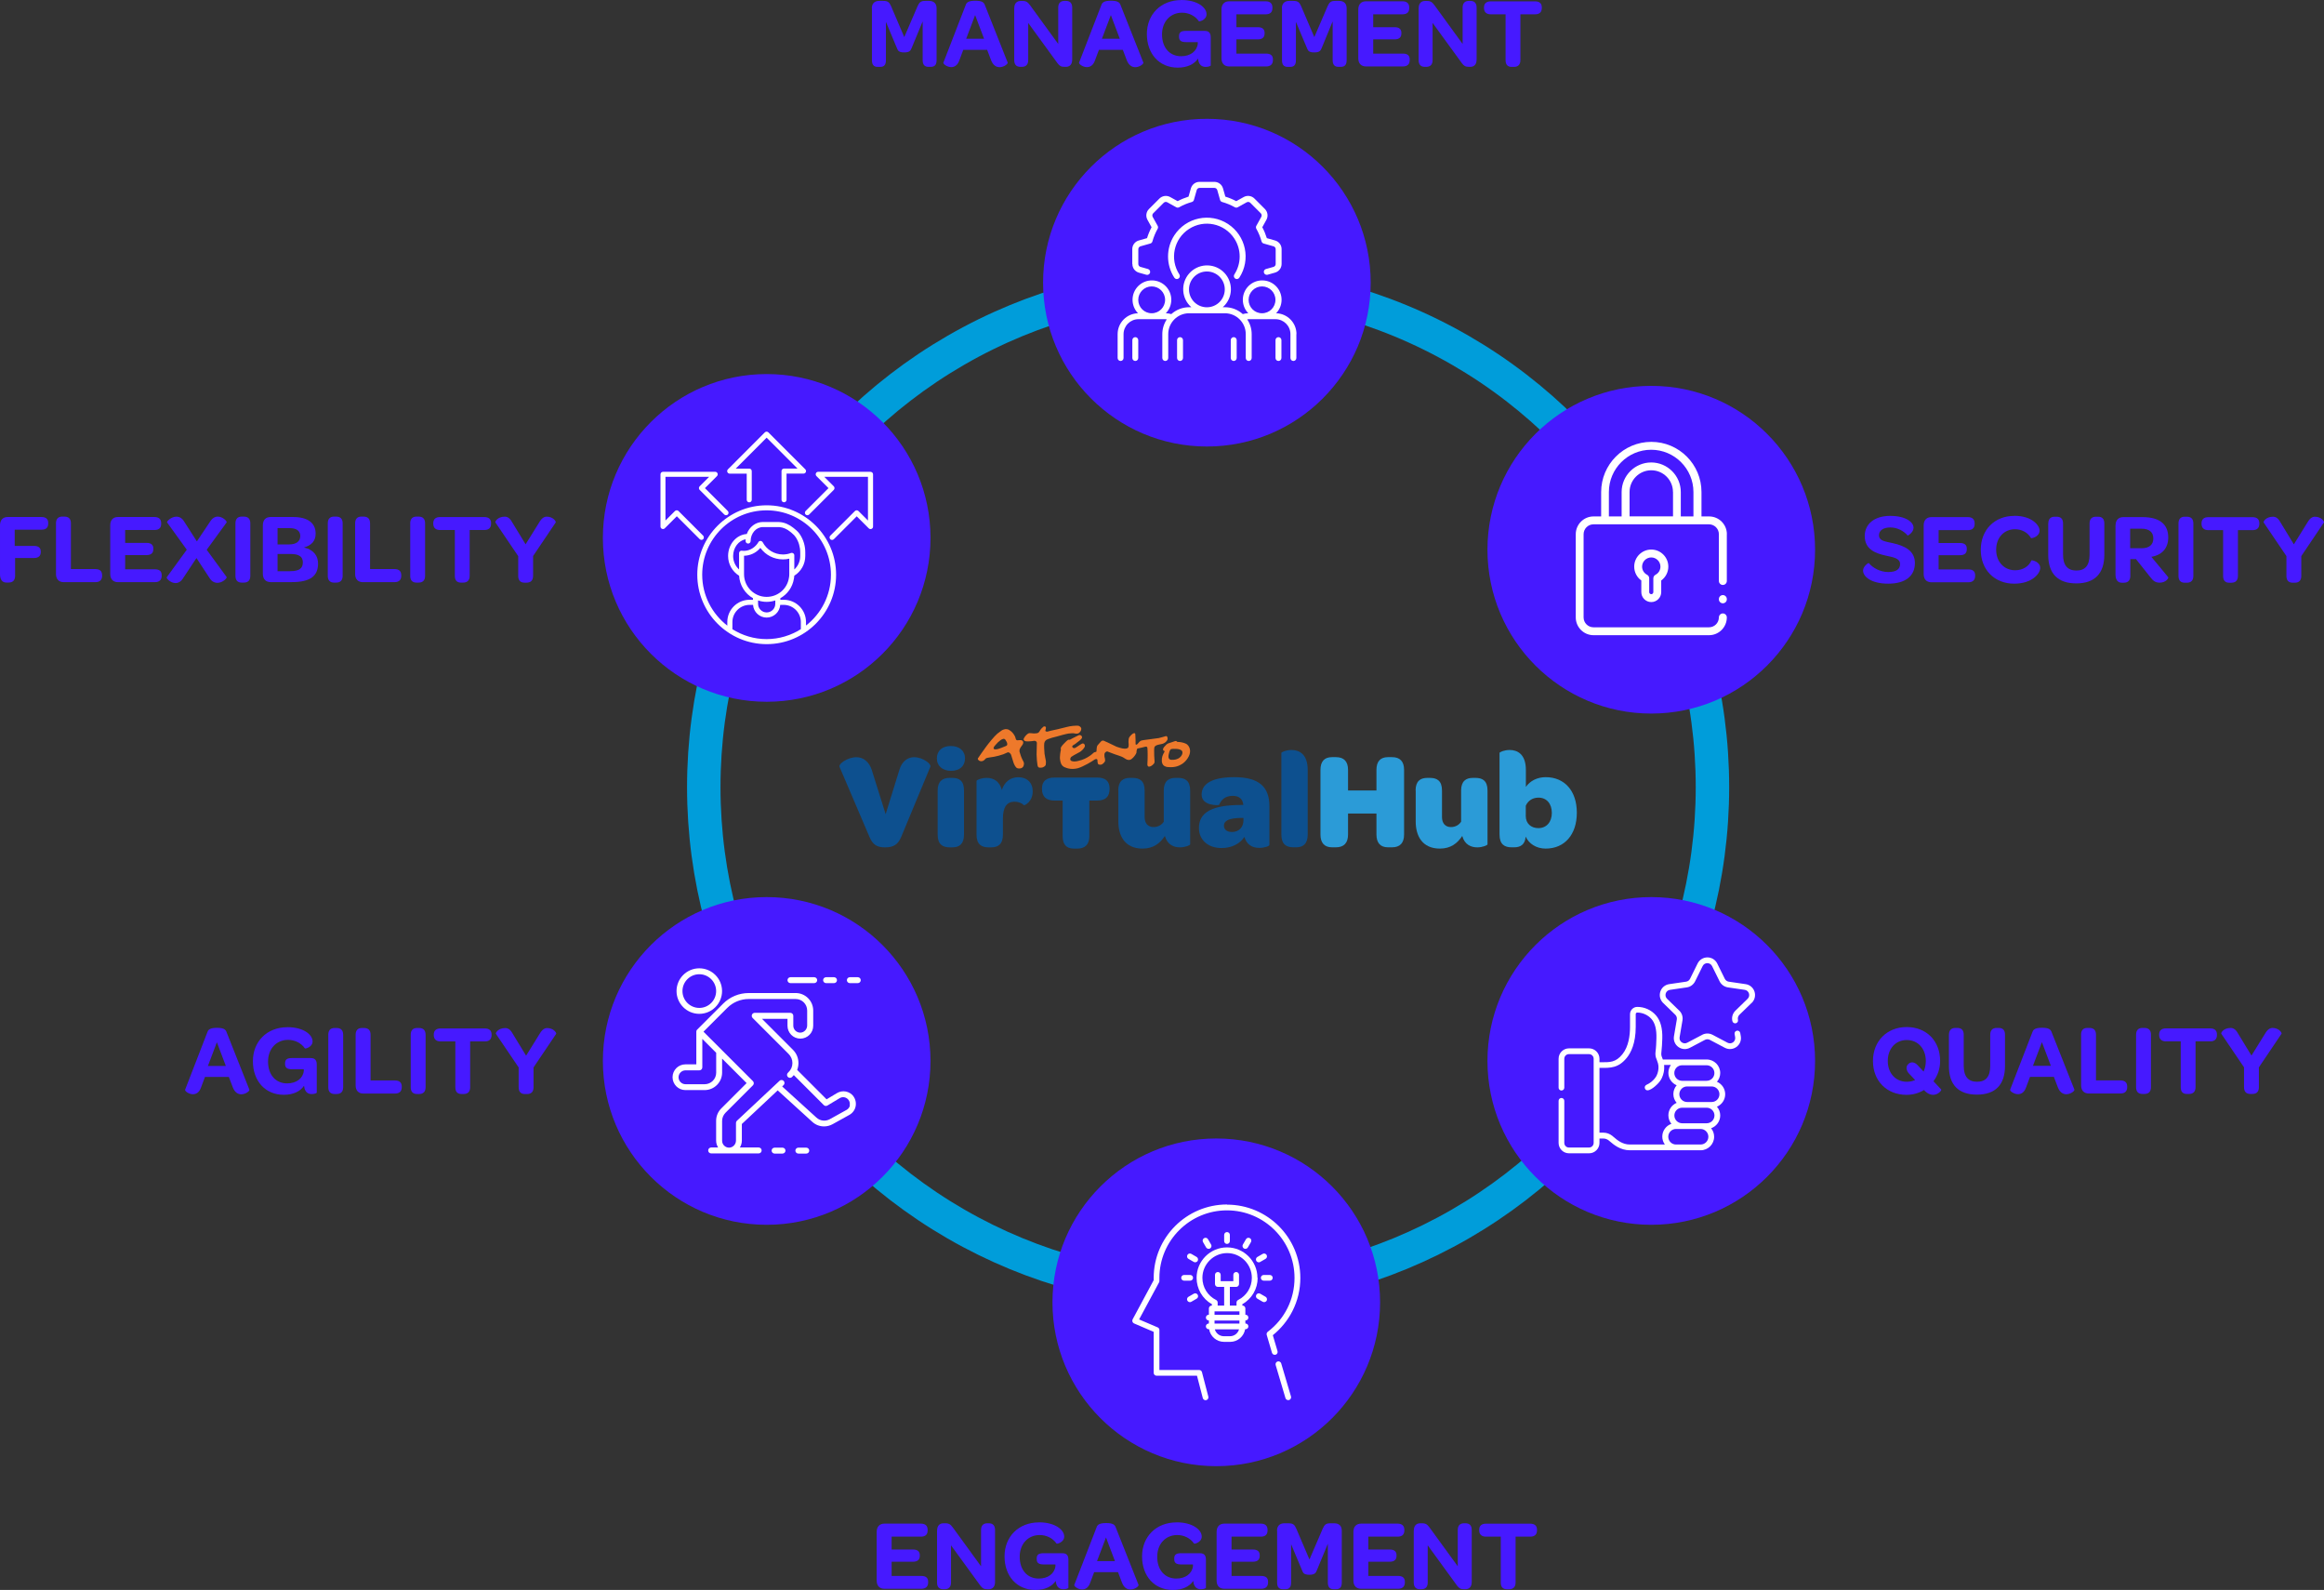 <svg xmlns="http://www.w3.org/2000/svg" id="Capa_2" viewBox="0 0 415.55 284.22"><rect x="0" y="0" width="415.55" height="284.22" fill="#333333" stroke="none"/><defs><style>      .cls-1 {        fill: #0d508f;      }      .cls-2 {        fill: #fff;      }      .cls-3 {        fill: none;        stroke: #009dda;        stroke-miterlimit: 10;        stroke-width: 5.98px;      }      .cls-4 {        fill: #2b9bd7;      }      .cls-5 {        fill: #4619ff;      }      .cls-6 {        fill: #ee792b;      }    </style></defs><g id="DESKTOP"><g><g><path class="cls-1" d="M150.11,137.05c-.2-.47,1.42-1.69,3.04-1.69,1.25,0,2.28.88,2.73,2.28l2.48,7.91,2.45-7.91c.47-1.6,1.55-2.28,2.63-2.28,1.6,0,3.12,1.23,2.92,1.69l-5.23,12.59c-.56,1.33-1.37,1.84-2.85,1.84s-2.21-.47-2.8-1.84l-5.38-12.59Z"></path><path class="cls-1" d="M167.52,135.57c0-1.35.96-2.21,2.48-2.21s2.55.83,2.55,2.21-.96,2.23-2.48,2.23-2.55-.86-2.55-2.23ZM167.66,141.32c0-1.69.91-2.26,2.11-2.26h.49c1.28,0,2.11.52,2.11,2.26v7.88c0,1.69-.86,2.28-2.06,2.28h-.49c-1.28,0-2.16-.54-2.16-2.28v-7.88Z"></path><path class="cls-1" d="M174.61,139.6c0-.17.86-.54,1.82-.54,1.08,0,2.28.47,2.7,2.16.47-1.38,1.47-2.28,2.95-2.28,1.57,0,2.58.98,2.58,2.53,0,1.89-1.5,2.53-1.55,2.48-.39-.37-1.01-.64-1.69-.64-1.4,0-2.09,1.01-2.09,2.99v2.9c0,1.72-.88,2.28-2.09,2.28h-.49c-1.25,0-2.14-.54-2.14-2.28v-9.6Z"></path><path class="cls-1" d="M199.95,141.32c0-1.69.86-2.26,2.09-2.26h.47c1.28,0,2.16.52,2.16,2.26v4.74c0,1.11.59,1.79,1.6,1.79.81,0,1.45-.39,1.82-.96v-5.57c0-1.69.88-2.26,2.09-2.26h.49c1.25,0,2.14.52,2.14,2.26v9.62c0,.15-.86.54-1.82.54-1.08,0-2.26-.44-2.7-2.04-.86,1.3-2.04,2.26-4,2.26-3.17,0-4.32-2.31-4.32-4.81v-5.57Z"></path><path class="cls-1" d="M221.85,143.89h.47c-.1-1.06-.76-1.62-1.89-1.62-1.52,0-2.14.88-2.45,1.62-.02.07-3.12.25-3.12-1.84,0-1.91,1.82-3.12,5.84-3.12,4.37,0,6.28,1.69,6.28,5.18v6.92c0,.25-.91.54-1.82.54-1.35,0-2.28-.66-2.65-1.96-.81,1.25-2.31,1.99-4.08,1.99-2.45,0-4.05-1.47-4.05-3.58,0-2.77,2.28-4.1,7.46-4.12ZM220.28,148.73c1.25,0,2.06-.86,2.06-2.09v-.42h-.59c-1.89.05-2.9.44-2.9,1.38,0,.71.56,1.13,1.42,1.13Z"></path><path class="cls-1" d="M229.11,134.61c0-.17.86-.54,1.82-.54,1.35,0,2.9.71,2.9,3.58v11.54c0,1.69-.86,2.28-2.06,2.28h-.49c-1.28,0-2.16-.54-2.16-2.28v-14.58Z"></path><path class="cls-4" d="M236.11,137.63c0-1.52.71-2.28,2.06-2.28h.71c1.42,0,2.16.76,2.16,2.28v3.68h5.08v-3.68c0-1.52.71-2.28,2.06-2.28h.74c1.4,0,2.14.76,2.14,2.28v11.56c0,1.5-.74,2.28-2.14,2.28h-.74c-1.35,0-2.06-.79-2.06-2.28v-3.76h-5.08v3.76c0,1.5-.74,2.28-2.16,2.28h-.71c-1.35,0-2.06-.79-2.06-2.28v-11.56Z"></path><path class="cls-4" d="M253.12,141.32c0-1.69.86-2.26,2.09-2.26h.47c1.28,0,2.16.52,2.16,2.26v4.74c0,1.11.59,1.79,1.6,1.79.81,0,1.45-.39,1.82-.96v-5.57c0-1.69.88-2.26,2.09-2.26h.49c1.25,0,2.14.52,2.14,2.26v9.62c0,.15-.86.54-1.82.54-1.08,0-2.26-.44-2.7-2.04-.86,1.3-2.04,2.26-4,2.26-3.17,0-4.32-2.31-4.32-4.81v-5.57Z"></path><path class="cls-4" d="M268.12,134.61c0-.17.86-.54,1.82-.54,1.35,0,2.9.71,2.9,3.58v3.02c.74-1.08,2.04-1.74,3.54-1.74,3.36,0,5.57,2.43,5.57,6.36s-2.21,6.41-5.57,6.41c-1.69,0-3-.88-3.58-2.14-.1,1.42-.93,1.91-2.04,1.91h-.49c-1.25,0-2.14-.54-2.14-2.28v-14.58ZM275.07,148.04c1.45,0,2.41-1.08,2.41-2.72s-.93-2.73-2.38-2.73c-1.08,0-1.89.56-2.28,1.45v1.84c0,1.35.96,2.16,2.26,2.16Z"></path><g><path class="cls-6" d="M175.43,136.08c-.35,0-.51-.25-.56-.3-.05-.1-.05-.2.05-.3.05-.1.96-1.4,1.37-1.95.4-.55,1.47-1.9,2.07-2.4.66-.5.86-.65,1.06-.7.2-.05.51-.2,1.01.05.5.3.71.6.91.9.2.3.25.6.3.75.05.15.2.25.4.2.25,0,.41-.05.61,0,.15.05.36.15.31.5-.05.3-.41.65-.51.85-.1.2-.2.35-.15.7.1.35.3,1,.51,1.4.2.4.4.6.2,1.15-.2.55-.96.5-1.21.35-.2-.15-.46-.55-.61-1.05-.15-.5-.35-1.1-.4-1.3-.1-.25-.35-.45-.56-.45-.2.05-.4.2-.81.35-.61.2-1.11.35-1.67.45-.56.1-1.11.15-1.21.2-.15.05-.25.05-.3.15-.15.1-.3.45-.81.45M178.46,132.68c-.25.25-.71.75-.76.9-.1.2,0,.35.1.35.1.05.2.05.51,0,.3-.05,1.42-.5,1.62-.6.2-.1.2-.3.15-.5,0-.1-.1-.25-.2-.4-.05-.15-.25-.4-.46-.35-.35.05-.66.35-.96.6"></path><path class="cls-6" d="M183.07,132.28c.15.3.56.25.86.25.25,0,.81-.05,1.01-.1.2,0,.46.1.46.4,0,.35-.05,1.45-.05,2.05s.1,1.5.15,1.8c.05.35.1.6.61.55.51,0,.76-.3.86-.45.05-.15.05-.45.05-.7-.05-.3-.2-.95-.25-1.35-.05-.4-.1-1.55-.05-1.85.05-.35.3-.65.66-.75.35-.15,1.06-.35,1.52-.45.51-.15,1.77-.5,2.17-.55.46-.05.66-.05.91-.05.2.05.76.2,1.06-.15.3-.3.3-.55.3-.7s-.25-.5-.66-.5-1.11,0-2.02.25c-.91.25-2.28.55-2.78.65-.56.15-.66.2-.76.15-.15-.05-.2-.05-.2-.2.05-.15.1-.3.1-.5,0-.15-.15-.3-.41-.2-.2.15-.46.4-.61.65-.15.25-.25.5-.61.55-.36.05-.66.05-.91,0-.25,0-.46-.1-.71.1-.25.15-.56.55-.66.75-.15.25-.05.3-.05.35"></path><path class="cls-6" d="M191.31,132.23c-.25.05-.2-.05-.35.05-.2.1-.61.55-.81.75-.2.25-.25.25-.4.5-.15.3-.05.35-.05.5-.05.1-.25,1.3-.15,1.75.05.4.15,1.05.76,1.35.66.3,1.42.45,2.43.2,1.01-.3,2.58-1.25,2.99-1.55.35-.2.45-.05.5.05,0,.15,0,.5.1.7.05.2.56.25.81.05.25-.2.35-.3.45-.5.05-.25-.05-.65-.1-.8,0-.15-.05-.5.05-.65.1-.15.25-.3.45-.3.15.05.91.35,1.32.5.4.1.96.35,1.16.4.3.1.56.3.81.45.25.15.66.3,1.06,0,.46-.35.76-.85.86-1.1.05-.25,0-.45.1-.6.05-.2.1-.2.25-.2.15-.05.76-.15,1.06-.25.3-.1.56-.1.56.25.05.35.05,2.1,0,2.61-.05.5.05.7.4.65.3-.05.76-.45.86-.7.05-.35-.05-.75-.05-1.25,0-.55-.05-1.35.05-1.55.1-.2.35-.35.86-.45.46-.1.61-.1.86-.25.25-.1.56-.45.61-.65.05-.2,0-.65-.3-.6-.35.1-.81.25-1.26.35-.4.05-1.82.25-2.23.3-.46.05-.71.1-.91.15-.25.1-.51.4-.61.55-.1.15-.4.3-.4.05,0-.35,0-1.15-.05-1.75-.05-.35-.46-.1-.56,0-.1.05-.56.55-.56.65-.05.15-.1.25-.1.75.05.45.05.65,0,.85,0,.15-.15.35-.66.35-.56,0-1.26-.3-1.47-.35-.25-.1-1.72-.85-2.02-.95-.25-.15-.5-.25-.76,0-.25.3-.56.6-.66.75-.1.2-.15.65-.15.95.05.2-.15.15-.4.25-.15.05-.46.45-.91.7-.36.25-1.06.65-2.02.85-.5.15-1.11.1-1.27-.1-.2-.2-.05-.5.1-.65.1-.1.76-.45,1.31-.75.56-.25,1.06-.85,1.11-1.15.05-.3-.25-.6-.51-.45-.41.2-.76.5-.96.6-.2.15-.3.2-.46.2-.2,0-.41-.2-.3-.4.1-.15.51-.3.76-.55.3-.25.91-.6.96-.95.05-.3-.35-.55-.61-.4-.56.25-1.57.8-1.57.8"></path><path class="cls-6" d="M209.53,132.68c.56-.2.71-.25.81-.2.1,0,0,.15.3.15s.96.1,1.37.3c.4.15.91.8.76,1.65-.15.85-.86,1.65-1.42,2-.5.3-1.16.65-2.43.55-1.26-.05-1.21-1.05-1.16-1.55.05-.5.4-1.1.46-1.2.05-.1.05-.15-.1-.15-.1-.05-.2-.2-.15-.35.05-.2.25-.45.56-.75.2-.2.46-.3,1.01-.45M209.37,133.93c-.25.15-.35.75-.4.95-.05.25-.15.9.45.95.56.05,1.21-.1,1.57-.45.4-.35.56-.85.35-1.15-.2-.25-.71-.35-.96-.35s-.76-.05-1.01.05"></path></g><path class="cls-1" d="M190.01,143.11h-1.5c-1.44,0-2.2-.72-2.2-2.08v-.06c0-1.3.76-1.97,2.2-1.97h7.69c1.48,0,2.2.66,2.2,1.97v.06c0,1.36-.72,2.08-2.2,2.08h-1.42v6.39c0,1.44-.76,2.2-2.12,2.2h-.68c-1.3,0-1.97-.76-1.97-2.2v-6.39Z"></path></g><circle class="cls-3" cx="216.02" cy="140.71" r="90.18"></circle><circle class="cls-5" cx="215.8" cy="50.53" r="29.29"></circle><circle class="cls-5" cx="217.48" cy="232.81" r="29.29"></circle><circle class="cls-5" cx="137.09" cy="96.16" r="29.29"></circle><circle class="cls-5" cx="137.09" cy="189.66" r="29.29"></circle><circle class="cls-5" cx="295.26" cy="98.27" r="29.29"></circle><circle class="cls-5" cx="295.26" cy="189.66" r="29.29"></circle><g><path class="cls-5" d="M155.89,1.49c0-.86.49-1.33,1.31-1.33h.74c.83,0,1.08.25,1.39.94l2.36,5.53,2.38-5.53c.32-.72.61-.94,1.35-.94h.7c.86,0,1.35.47,1.35,1.33v9.25c0,.79-.29,1.21-1.04,1.21h-.41c-.72,0-1.04-.41-1.04-1.21V3.82l-1.95,4.72c-.2.45-.31.83-1.35.83s-1.13-.36-1.33-.83l-1.94-4.63v6.84c0,.79-.27,1.21-1.04,1.21h-.42c-.74,0-1.04-.41-1.04-1.21V1.49Z"></path><path class="cls-5" d="M172.67.92c.14-.49.52-.79,1.73-.79s1.55.31,1.71.79l4.07,10.26c.09.22-.65.83-1.44.83-.58,0-1.17-.31-1.53-1.26l-.7-1.84h-4.27l-.7,1.87c-.32.92-.88,1.22-1.46,1.22-.74,0-1.48-.58-1.39-.81l3.98-10.28ZM175.96,6.93l-1.6-4.23-1.6,4.23h3.21Z"></path><path class="cls-5" d="M181.36,1.48c0-.85.43-1.31,1.15-1.31h.32c.7,0,.94.23,1.35.76l5.04,6.93V1.37c0-.79.38-1.21,1.13-1.21h.25c.74,0,1.12.41,1.12,1.21v9.27c0,.86-.43,1.31-1.13,1.31h-.22c-.7,0-.9-.18-1.28-.65l-5.24-7.2v6.64c0,.79-.38,1.21-1.15,1.21h-.25c-.72,0-1.1-.41-1.1-1.21V1.48Z"></path><path class="cls-5" d="M196.93.92c.14-.49.52-.79,1.73-.79s1.55.31,1.71.79l4.07,10.26c.09.22-.65.83-1.44.83-.58,0-1.17-.31-1.53-1.26l-.7-1.84h-4.27l-.7,1.87c-.32.92-.88,1.22-1.46,1.22-.74,0-1.48-.58-1.39-.81l3.98-10.28ZM200.23,6.93l-1.6-4.23-1.6,4.23h3.21Z"></path><path class="cls-5" d="M211.24,0c2.86,0,4.5,1.33,4.5,2.54,0,1.04-1.3,1.35-1.37,1.26-.67-.99-1.84-1.53-3.01-1.53-2.07,0-3.58,1.57-3.58,3.89s1.33,3.89,3.42,3.89c1.64,0,2.81-.88,2.97-2.21v-.31h-2.07c-.85,0-1.28-.23-1.28-.95v-.11c0-.76.43-.95,1.28-.95h3.29c.83,0,1.12.43,1.1,1.26v4.93c0,.07-.4.25-.88.25-.65,0-1.28-.29-1.39-1.49-.68,1.01-1.93,1.62-3.62,1.62-3.37,0-5.53-2.52-5.53-6.01s2.48-6.07,6.16-6.07Z"></path><path class="cls-5" d="M218.41,1.71c0-.94.52-1.48,1.39-1.48h6.5c.83,0,1.22.41,1.22,1.12v.09c0,.74-.4,1.12-1.22,1.12h-5.22v2.3h3.82c.86,0,1.22.38,1.22,1.03v.07c0,.7-.38,1.08-1.22,1.08h-3.82v2.54h5.31c.83,0,1.22.36,1.22,1.04v.11c0,.72-.4,1.15-1.22,1.15h-6.59c-.86,0-1.39-.52-1.39-1.46V1.71Z"></path><path class="cls-5" d="M229.21,1.49c0-.86.49-1.33,1.31-1.33h.74c.83,0,1.08.25,1.39.94l2.36,5.53,2.38-5.53c.32-.72.61-.94,1.35-.94h.7c.86,0,1.35.47,1.35,1.33v9.25c0,.79-.29,1.21-1.04,1.21h-.42c-.72,0-1.04-.41-1.04-1.21V3.82l-1.94,4.72c-.2.45-.31.83-1.35.83s-1.13-.36-1.33-.83l-1.95-4.63v6.84c0,.79-.27,1.21-1.04,1.21h-.41c-.74,0-1.04-.41-1.04-1.21V1.49Z"></path><path class="cls-5" d="M242.87,1.71c0-.94.52-1.48,1.39-1.48h6.5c.83,0,1.22.41,1.22,1.12v.09c0,.74-.4,1.12-1.22,1.12h-5.22v2.3h3.82c.86,0,1.22.38,1.22,1.03v.07c0,.7-.38,1.08-1.22,1.08h-3.82v2.54h5.31c.83,0,1.22.36,1.22,1.04v.11c0,.72-.4,1.15-1.22,1.15h-6.59c-.86,0-1.39-.52-1.39-1.46V1.71Z"></path><path class="cls-5" d="M253.67,1.48c0-.85.43-1.31,1.15-1.31h.32c.7,0,.94.23,1.35.76l5.04,6.93V1.37c0-.79.38-1.21,1.13-1.21h.25c.74,0,1.12.41,1.12,1.21v9.27c0,.86-.43,1.31-1.13,1.31h-.22c-.7,0-.9-.18-1.28-.65l-5.24-7.2v6.64c0,.79-.38,1.21-1.15,1.21h-.25c-.72,0-1.1-.41-1.1-1.21V1.48Z"></path><path class="cls-5" d="M269.22,2.56h-2.65c-.79,0-1.22-.4-1.22-1.15v-.07c0-.72.43-1.1,1.22-1.1h7.9c.81,0,1.22.38,1.22,1.1v.07c0,.76-.41,1.15-1.22,1.15h-2.61v8.19c0,.79-.41,1.21-1.17,1.21h-.38c-.74,0-1.1-.41-1.1-1.21V2.56Z"></path></g><g><path class="cls-5" d="M156.76,273.85c0-.94.52-1.48,1.39-1.48h6.5c.83,0,1.22.41,1.22,1.12v.09c0,.74-.4,1.12-1.22,1.12h-5.22v2.3h3.82c.86,0,1.22.38,1.22,1.03v.07c0,.7-.38,1.08-1.22,1.08h-3.82v2.54h5.31c.83,0,1.22.36,1.22,1.04v.11c0,.72-.4,1.15-1.22,1.15h-6.59c-.86,0-1.39-.52-1.39-1.46v-8.71Z"></path><path class="cls-5" d="M167.56,273.62c0-.85.43-1.31,1.15-1.31h.32c.7,0,.94.23,1.35.76l5.04,6.93v-6.48c0-.79.38-1.21,1.13-1.21h.25c.74,0,1.12.41,1.12,1.21v9.27c0,.86-.43,1.31-1.13,1.31h-.22c-.7,0-.9-.18-1.28-.65l-5.24-7.2v6.64c0,.79-.38,1.21-1.15,1.21h-.25c-.72,0-1.1-.41-1.1-1.21v-9.27Z"></path><path class="cls-5" d="M185.79,272.14c2.86,0,4.5,1.33,4.5,2.54,0,1.04-1.3,1.35-1.37,1.26-.67-.99-1.84-1.53-3.01-1.53-2.07,0-3.58,1.57-3.58,3.89s1.33,3.89,3.42,3.89c1.64,0,2.81-.88,2.97-2.21v-.31h-2.07c-.85,0-1.28-.23-1.28-.95v-.11c0-.76.43-.95,1.28-.95h3.29c.83,0,1.12.43,1.1,1.26v4.93c0,.07-.4.25-.88.25-.65,0-1.28-.29-1.39-1.49-.68,1.01-1.93,1.62-3.62,1.62-3.37,0-5.53-2.52-5.53-6.01s2.48-6.07,6.16-6.07Z"></path><path class="cls-5" d="M196.07,273.06c.14-.49.52-.79,1.73-.79s1.55.31,1.71.79l4.07,10.26c.09.22-.65.83-1.44.83-.58,0-1.17-.31-1.53-1.26l-.7-1.84h-4.27l-.7,1.87c-.32.92-.88,1.22-1.46,1.22-.74,0-1.48-.58-1.39-.81l3.98-10.28ZM199.36,279.07l-1.6-4.23-1.6,4.23h3.21Z"></path><path class="cls-5" d="M210.38,272.14c2.86,0,4.5,1.33,4.5,2.54,0,1.04-1.3,1.35-1.37,1.26-.67-.99-1.84-1.53-3.01-1.53-2.07,0-3.58,1.57-3.58,3.89s1.33,3.89,3.42,3.89c1.64,0,2.81-.88,2.97-2.21v-.31h-2.07c-.85,0-1.28-.23-1.28-.95v-.11c0-.76.43-.95,1.28-.95h3.29c.83,0,1.12.43,1.1,1.26v4.93c0,.07-.4.25-.88.25-.65,0-1.28-.29-1.39-1.49-.68,1.01-1.93,1.62-3.62,1.62-3.37,0-5.53-2.52-5.53-6.01s2.49-6.07,6.16-6.07Z"></path><path class="cls-5" d="M217.54,273.85c0-.94.52-1.48,1.39-1.48h6.5c.83,0,1.22.41,1.22,1.12v.09c0,.74-.4,1.12-1.22,1.12h-5.22v2.3h3.82c.86,0,1.22.38,1.22,1.03v.07c0,.7-.38,1.08-1.22,1.08h-3.82v2.54h5.31c.83,0,1.22.36,1.22,1.04v.11c0,.72-.4,1.15-1.22,1.15h-6.59c-.86,0-1.39-.52-1.39-1.46v-8.71Z"></path><path class="cls-5" d="M228.34,273.64c0-.86.49-1.33,1.31-1.33h.74c.83,0,1.08.25,1.39.94l2.36,5.53,2.38-5.53c.32-.72.61-.94,1.35-.94h.7c.86,0,1.35.47,1.35,1.33v9.25c0,.79-.29,1.21-1.04,1.21h-.41c-.72,0-1.04-.41-1.04-1.21v-6.93l-1.95,4.72c-.2.45-.31.83-1.35.83s-1.13-.36-1.33-.83l-1.94-4.63v6.84c0,.79-.27,1.21-1.04,1.21h-.42c-.74,0-1.04-.41-1.04-1.21v-9.25Z"></path><path class="cls-5" d="M242,273.85c0-.94.52-1.48,1.39-1.48h6.5c.83,0,1.22.41,1.22,1.12v.09c0,.74-.4,1.12-1.22,1.12h-5.22v2.3h3.82c.86,0,1.22.38,1.22,1.03v.07c0,.7-.38,1.08-1.22,1.08h-3.82v2.54h5.31c.83,0,1.22.36,1.22,1.04v.11c0,.72-.4,1.15-1.22,1.15h-6.59c-.86,0-1.39-.52-1.39-1.46v-8.71Z"></path><path class="cls-5" d="M252.8,273.62c0-.85.43-1.31,1.15-1.31h.32c.7,0,.94.23,1.35.76l5.04,6.93v-6.48c0-.79.38-1.21,1.13-1.21h.25c.74,0,1.12.41,1.12,1.21v9.27c0,.86-.43,1.31-1.13,1.31h-.22c-.7,0-.9-.18-1.28-.65l-5.24-7.2v6.64c0,.79-.38,1.21-1.15,1.21h-.25c-.72,0-1.1-.41-1.1-1.21v-9.27Z"></path><path class="cls-5" d="M268.36,274.7h-2.65c-.79,0-1.22-.4-1.22-1.15v-.07c0-.72.43-1.1,1.22-1.1h7.9c.81,0,1.22.38,1.22,1.1v.07c0,.76-.41,1.15-1.22,1.15h-2.61v8.19c0,.79-.41,1.21-1.17,1.21h-.38c-.74,0-1.1-.41-1.1-1.21v-8.19Z"></path></g><g><path class="cls-5" d="M334.16,100.66c.7.85,2.03,1.6,3.47,1.6s2.12-.52,2.12-1.42c0-1.04-1.17-1.21-2.54-1.51-1.87-.41-3.78-1.13-3.78-3.51,0-2.16,1.75-3.6,4.55-3.6s4.18,1.13,4.18,2.12c0,.83-1.01,1.44-1.06,1.39-.68-.81-1.85-1.44-3.1-1.44s-2.02.54-2.02,1.39c0,1.01,1.04,1.1,2.48,1.42,2.11.47,3.94,1.35,3.94,3.55,0,2.32-1.69,3.69-4.77,3.69s-4.5-1.28-4.5-2.34c0-.74.92-1.4,1.01-1.33Z"></path><path class="cls-5" d="M343.97,93.92c0-.94.52-1.48,1.39-1.48h6.5c.83,0,1.22.41,1.22,1.12v.09c0,.74-.4,1.12-1.22,1.12h-5.22v2.3h3.82c.86,0,1.22.38,1.22,1.03v.07c0,.7-.38,1.08-1.22,1.08h-3.82v2.54h5.31c.83,0,1.22.36,1.22,1.04v.11c0,.72-.4,1.15-1.22,1.15h-6.59c-.86,0-1.39-.52-1.39-1.46v-8.71Z"></path><path class="cls-5" d="M360.21,92.21c3.1,0,4.48,1.69,4.48,2.63,0,1.15-1.49,1.44-1.53,1.35-.58-1.01-1.67-1.58-2.85-1.58-1.96,0-3.38,1.48-3.38,3.66s1.44,3.67,3.4,3.67c1.35,0,2.45-.67,2.9-1.76.04-.09,1.58.2,1.58,1.35,0,.99-1.44,2.81-4.65,2.81-3.53,0-5.98-2.48-5.98-6.05s2.45-6.07,6.01-6.07Z"></path><path class="cls-5" d="M366.25,93.58c0-.81.43-1.21,1.15-1.21h.34c.76,0,1.15.4,1.15,1.21v5.58c0,1.87.79,2.83,2.38,2.83s2.36-.92,2.36-2.85v-5.56c0-.81.41-1.21,1.15-1.21h.36c.76,0,1.13.4,1.13,1.21v5.58c0,3.37-1.73,5.13-5.02,5.13s-5.01-1.75-5.01-5.1v-5.62Z"></path><path class="cls-5" d="M378.28,93.92c0-.94.52-1.48,1.39-1.48h3.44c3.02,0,4.59,1.26,4.59,3.64,0,1.87-1.06,3.13-3.02,3.46l3.02,3.65c.11.13-.4.97-1.53.97-.76,0-1.19-.32-1.75-1.08l-2.49-3.13h-1.01v3.01c0,.76-.4,1.21-1.15,1.21h-.38c-.72,0-1.12-.52-1.12-1.46v-8.79ZM382.92,98.01c1.42,0,2.11-.67,2.11-1.75,0-1.13-.72-1.75-2.16-1.75h-1.98v3.49h2.03Z"></path><path class="cls-5" d="M389.53,93.58c0-.81.4-1.21,1.13-1.21h.36c.77,0,1.17.4,1.17,1.21v9.38c0,.79-.4,1.21-1.17,1.21h-.36c-.74,0-1.13-.41-1.13-1.21v-9.38Z"></path><path class="cls-5" d="M397.52,94.77h-2.65c-.79,0-1.22-.4-1.22-1.15v-.07c0-.72.43-1.1,1.22-1.1h7.9c.81,0,1.22.38,1.22,1.1v.07c0,.76-.41,1.15-1.22,1.15h-2.61v8.19c0,.79-.41,1.21-1.17,1.21h-.38c-.74,0-1.1-.41-1.1-1.21v-8.19Z"></path><path class="cls-5" d="M408.83,99.41l-4.07-6.01c-.09-.14.38-1.03,1.69-1.03.47,0,.92.29,1.26.92l2.45,4.02,2.48-4c.4-.68.85-.94,1.28-.94,1.19,0,1.71.9,1.62,1.03l-4.05,6.01v3.55c0,.79-.4,1.21-1.17,1.21h-.36c-.74,0-1.13-.41-1.13-1.21v-3.55Z"></path></g><g><path class="cls-5" d="M0,93.9c0-.94.52-1.48,1.39-1.48h6.01c.83,0,1.22.38,1.22,1.06v.11c0,.74-.4,1.1-1.22,1.1H2.63v2.9h3.44c.85,0,1.22.36,1.22,1.03v.05c0,.7-.38,1.08-1.22,1.08h-3.37v3.17c0,.81-.4,1.22-1.17,1.22h-.41c-.72,0-1.12-.54-1.12-1.48v-8.77Z"></path><path class="cls-5" d="M10.01,93.56c0-.81.4-1.21,1.12-1.21h.38c.77,0,1.17.4,1.17,1.21v8.17h4.36c.83,0,1.22.38,1.22,1.12v.07c0,.74-.4,1.15-1.22,1.15h-5.64c-.86,0-1.39-.52-1.39-1.46v-9.06Z"></path><path class="cls-5" d="M19.71,93.9c0-.94.52-1.48,1.39-1.48h6.5c.83,0,1.22.41,1.22,1.12v.09c0,.74-.4,1.12-1.22,1.12h-5.22v2.3h3.82c.86,0,1.22.38,1.22,1.03v.07c0,.7-.38,1.08-1.22,1.08h-3.82v2.54h5.31c.83,0,1.22.36,1.22,1.04v.11c0,.72-.4,1.15-1.22,1.15h-6.59c-.86,0-1.39-.52-1.39-1.46v-8.71Z"></path><path class="cls-5" d="M33.39,98.26l-3.51-4.86c-.11-.18.72-1.04,1.67-1.04.54,0,1.04.27,1.42.94l2.23,3.48,2.34-3.49c.38-.65.9-.94,1.39-.94.92,0,1.69.85,1.6,1.03l-3.57,4.9,3.57,4.88c.09.18-.7,1.03-1.66,1.03-.5,0-1.06-.25-1.44-.92l-2.3-3.51-2.34,3.53c-.41.7-.92.94-1.4.94-.9,0-1.69-.85-1.58-1.03l3.58-4.92Z"></path><path class="cls-5" d="M42.1,93.56c0-.81.4-1.21,1.13-1.21h.36c.77,0,1.17.4,1.17,1.21v9.38c0,.79-.4,1.21-1.17,1.21h-.36c-.74,0-1.13-.41-1.13-1.21v-9.38Z"></path><path class="cls-5" d="M47,93.9c0-.94.52-1.48,1.39-1.48h4c2.63,0,4.05,1.06,4.05,2.97,0,1.31-.74,2.11-2.09,2.48,1.73.4,2.52,1.48,2.52,2.88,0,2.25-1.42,3.31-4.7,3.31h-3.78c-.86,0-1.39-.54-1.39-1.48v-8.7ZM51.75,97.32c1.22,0,1.94-.56,1.94-1.49s-.65-1.42-1.94-1.42h-2.12v2.92h2.12ZM51.9,102.1c1.58,0,2.25-.47,2.25-1.58,0-1.03-.72-1.49-2.23-1.49h-2.29v3.08h2.27Z"></path><path class="cls-5" d="M58.61,93.56c0-.81.4-1.21,1.13-1.21h.36c.77,0,1.17.4,1.17,1.21v9.38c0,.79-.4,1.21-1.17,1.21h-.36c-.74,0-1.13-.41-1.13-1.21v-9.38Z"></path><path class="cls-5" d="M63.5,93.56c0-.81.4-1.21,1.12-1.21h.38c.77,0,1.17.4,1.17,1.21v8.17h4.36c.83,0,1.22.38,1.22,1.12v.07c0,.74-.4,1.15-1.22,1.15h-5.64c-.86,0-1.39-.52-1.39-1.46v-9.06Z"></path><path class="cls-5" d="M73.35,93.56c0-.81.4-1.21,1.13-1.21h.36c.77,0,1.17.4,1.17,1.21v9.38c0,.79-.4,1.21-1.17,1.21h-.36c-.74,0-1.13-.41-1.13-1.21v-9.38Z"></path><path class="cls-5" d="M81.34,94.75h-2.65c-.79,0-1.22-.4-1.22-1.15v-.07c0-.72.43-1.1,1.22-1.1h7.9c.81,0,1.22.38,1.22,1.1v.07c0,.76-.41,1.15-1.22,1.15h-2.61v8.19c0,.79-.41,1.21-1.17,1.21h-.38c-.74,0-1.1-.41-1.1-1.21v-8.19Z"></path><path class="cls-5" d="M92.65,99.4l-4.07-6.01c-.09-.14.38-1.03,1.69-1.03.47,0,.92.29,1.26.92l2.45,4.02,2.49-4c.4-.68.85-.94,1.28-.94,1.19,0,1.71.9,1.62,1.03l-4.05,6.01v3.55c0,.79-.4,1.21-1.17,1.21h-.36c-.74,0-1.13-.41-1.13-1.21v-3.55Z"></path></g><g><path class="cls-5" d="M37.08,184.53c.14-.49.52-.79,1.73-.79s1.55.31,1.71.79l4.07,10.26c.09.22-.65.83-1.44.83-.58,0-1.17-.31-1.53-1.26l-.7-1.84h-4.27l-.7,1.87c-.32.92-.88,1.22-1.46,1.22-.74,0-1.48-.58-1.39-.81l3.98-10.28ZM40.38,190.55l-1.6-4.23-1.6,4.23h3.2Z"></path><path class="cls-5" d="M51.39,183.62c2.86,0,4.5,1.33,4.5,2.54,0,1.04-1.3,1.35-1.37,1.26-.67-.99-1.84-1.53-3.01-1.53-2.07,0-3.58,1.57-3.58,3.89s1.33,3.89,3.42,3.89c1.64,0,2.81-.88,2.97-2.21v-.31h-2.07c-.85,0-1.28-.23-1.28-.95v-.11c0-.76.43-.95,1.28-.95h3.29c.83,0,1.12.43,1.1,1.26v4.93c0,.07-.4.25-.88.25-.65,0-1.28-.29-1.39-1.49-.68,1.01-1.93,1.62-3.62,1.62-3.37,0-5.53-2.52-5.53-6.01s2.48-6.07,6.16-6.07Z"></path><path class="cls-5" d="M58.7,184.98c0-.81.4-1.21,1.13-1.21h.36c.77,0,1.17.4,1.17,1.21v9.38c0,.79-.4,1.21-1.17,1.21h-.36c-.74,0-1.13-.41-1.13-1.21v-9.38Z"></path><path class="cls-5" d="M63.59,184.98c0-.81.4-1.21,1.12-1.21h.38c.77,0,1.17.4,1.17,1.21v8.17h4.36c.83,0,1.22.38,1.22,1.12v.07c0,.74-.4,1.15-1.22,1.15h-5.64c-.86,0-1.39-.52-1.39-1.46v-9.06Z"></path><path class="cls-5" d="M73.44,184.98c0-.81.4-1.21,1.13-1.21h.36c.77,0,1.17.4,1.17,1.21v9.38c0,.79-.4,1.21-1.17,1.21h-.36c-.74,0-1.13-.41-1.13-1.21v-9.38Z"></path><path class="cls-5" d="M81.43,186.17h-2.65c-.79,0-1.22-.4-1.22-1.15v-.07c0-.72.43-1.1,1.22-1.1h7.9c.81,0,1.22.38,1.22,1.1v.07c0,.76-.41,1.15-1.22,1.15h-2.61v8.19c0,.79-.41,1.21-1.17,1.21h-.38c-.74,0-1.1-.41-1.1-1.21v-8.19Z"></path><path class="cls-5" d="M92.74,190.82l-4.07-6.01c-.09-.14.38-1.03,1.69-1.03.47,0,.92.29,1.26.92l2.45,4.02,2.48-4c.4-.68.85-.94,1.28-.94,1.19,0,1.71.9,1.62,1.03l-4.05,6.01v3.55c0,.79-.4,1.21-1.17,1.21h-.36c-.74,0-1.13-.41-1.13-1.21v-3.55Z"></path></g><g><path class="cls-5" d="M340.93,183.6c3.53,0,5.98,2.48,5.98,6.05,0,1.37-.43,2.63-1.19,3.64l1.4,1.49c.07.09-.5.94-1.48.94-.47,0-1.03-.22-1.62-.86-.9.54-1.96.86-3.11.86-3.53,0-6.01-2.48-6.01-6.05s2.52-6.07,6.03-6.07ZM340.93,193.38c.56,0,1.06-.11,1.51-.31l-1.13-1.19c-.43-.47-.59-1.22-.11-1.64l.11-.11c.52-.41,1.13-.2,1.6.31l1.04,1.12c.25-.54.4-1.17.4-1.89,0-2.16-1.37-3.75-3.4-3.75s-3.4,1.57-3.4,3.75,1.4,3.71,3.39,3.71Z"></path><path class="cls-5" d="M348.49,184.97c0-.81.43-1.21,1.15-1.21h.34c.76,0,1.15.4,1.15,1.21v5.58c0,1.87.79,2.83,2.38,2.83s2.36-.92,2.36-2.85v-5.56c0-.81.41-1.21,1.15-1.21h.36c.76,0,1.13.4,1.13,1.21v5.58c0,3.37-1.73,5.13-5.02,5.13s-5.01-1.75-5.01-5.1v-5.62Z"></path><path class="cls-5" d="M363.41,184.52c.14-.49.52-.79,1.73-.79s1.55.31,1.71.79l4.07,10.26c.09.22-.65.83-1.44.83-.58,0-1.17-.31-1.53-1.26l-.7-1.84h-4.27l-.7,1.87c-.32.92-.88,1.22-1.46,1.22-.74,0-1.48-.58-1.39-.81l3.98-10.28ZM366.71,190.53l-1.6-4.23-1.6,4.23h3.21Z"></path><path class="cls-5" d="M372.11,184.97c0-.81.4-1.21,1.12-1.21h.38c.77,0,1.17.4,1.17,1.21v8.17h4.36c.83,0,1.22.38,1.22,1.12v.07c0,.74-.4,1.15-1.22,1.15h-5.63c-.87,0-1.39-.52-1.39-1.46v-9.06Z"></path><path class="cls-5" d="M381.95,184.97c0-.81.4-1.21,1.13-1.21h.36c.77,0,1.17.4,1.17,1.21v9.38c0,.79-.4,1.21-1.17,1.21h-.36c-.74,0-1.13-.41-1.13-1.21v-9.38Z"></path><path class="cls-5" d="M389.94,186.16h-2.65c-.79,0-1.22-.4-1.22-1.15v-.07c0-.72.43-1.1,1.22-1.1h7.9c.81,0,1.22.38,1.22,1.1v.07c0,.76-.41,1.15-1.22,1.15h-2.61v8.19c0,.79-.41,1.21-1.17,1.21h-.38c-.74,0-1.1-.41-1.1-1.21v-8.19Z"></path><path class="cls-5" d="M401.25,190.8l-4.07-6.01c-.09-.14.38-1.03,1.69-1.03.47,0,.92.29,1.26.92l2.45,4.02,2.48-4c.4-.68.85-.94,1.28-.94,1.19,0,1.71.9,1.62,1.03l-4.05,6.01v3.55c0,.79-.4,1.21-1.17,1.21h-.36c-.74,0-1.13-.41-1.13-1.21v-3.55Z"></path></g><g><path class="cls-2" d="M313.22,179.29c.54-.53.73-1.3.5-2.02s-.84-1.23-1.59-1.34l-3.01-.44c-.31-.04-.57-.24-.71-.51l-1.35-2.73c-.33-.68-1.01-1.1-1.76-1.1s-1.43.42-1.76,1.1l-1.35,2.73c-.14.28-.4.47-.71.51l-3.01.44c-.75.11-1.36.62-1.59,1.34-.23.72-.04,1.49.5,2.02l2.18,2.12c.22.22.32.53.27.83l-.51,3c-.13.74.17,1.48.78,1.92.34.25.75.38,1.15.38.31,0,.63-.08.92-.23l2.69-1.42c.27-.14.6-.14.87,0l2.69,1.42c.67.35,1.46.29,2.07-.15.61-.44.91-1.18.78-1.92l-.1-.57c-.05-.28-.31-.47-.59-.42-.28.05-.47.31-.42.59l.1.57c.06.36-.08.7-.37.92-.3.21-.66.24-.99.07l-2.69-1.42c-.57-.3-1.26-.3-1.83,0l-2.69,1.42c-.32.17-.69.14-.99-.07-.3-.21-.43-.56-.37-.92l.51-3c.11-.64-.1-1.29-.57-1.74l-2.18-2.12c-.26-.25-.35-.61-.24-.96s.4-.59.76-.64l3.01-.44c.64-.09,1.19-.5,1.48-1.08l1.35-2.73c.16-.33.48-.52.84-.52s.68.2.84.52l1.35,2.73c.29.58.84.98,1.48,1.08l3.01.44c.36.05.64.29.76.64.11.35.02.71-.24.96l-2.18,2.12c-.46.45-.68,1.1-.57,1.74l.02.1c.05.28.31.47.59.42.28-.05.47-.31.42-.59l-.02-.1c-.05-.3.05-.61.27-.83l2.18-2.12Z"></path><path class="cls-2" d="M307,193.39c.36-.42.59-.97.59-1.57,0-1.33-1.08-2.42-2.42-2.42h-7.84s-.09-.26-.14-.38c0,0,0,0,0,0-.12-.25-.16-.53-.13-.8.11-.88.14-1.79.17-2.53.06-1.88-.32-3.26-1.15-4.2-.84-.95-2.04-1.49-3.3-1.49,0,0-.02,0-.03,0-.71,0-1.29.59-1.29,1.31v2.29c0,1.46-.24,3.48-1.36,4.86-1.19,1.47-2.22,1.45-3.92,1.43-.06,0-.12,0-.18,0v-.62c0-1.02-.83-1.86-1.86-1.86h-3.59c-1.02,0-1.86.83-1.86,1.86v5.17c0,.28.23.51.51.51s.51-.23.51-.51v-5.17c0-.46.37-.83.83-.83h3.59c.46,0,.83.37.83.83v15.04c0,.46-.37.83-.83.83h-3.59c-.46,0-.83-.37-.83-.83v-7.52c0-.28-.23-.51-.51-.51s-.51.23-.51.51v7.52c0,1.02.83,1.86,1.86,1.86h3.59c1.02,0,1.86-.83,1.86-1.86v-.78h.7c.34,0,.67.12.94.33.07.06.15.12.24.2.64.55,1.84,1.57,3.56,1.57h12.64c1.33,0,2.42-1.08,2.42-2.42,0-.58-.2-1.1-.54-1.52.94-.33,1.63-1.23,1.63-2.28,0-.6-.22-1.15-.59-1.57.87-.37,1.48-1.23,1.48-2.23s-.61-1.86-1.48-2.23h0ZM300.77,190.43h4.39c.76,0,1.39.62,1.39,1.39s-.62,1.39-1.39,1.39h-4.39c-.76,0-1.39-.62-1.39-1.39s.62-1.39,1.39-1.39ZM297.71,204.6h-6.27c-1.34,0-2.27-.8-2.89-1.33-.1-.08-.19-.16-.27-.23-.45-.36-1.01-.56-1.58-.56h-.7v-11.58c.06,0,.11,0,.16,0,1.8.02,3.23.04,4.73-1.81.72-.89,1.59-2.57,1.59-5.51v-2.29c0-.15.12-.28.26-.28,0,0,.01,0,.02,0,.95,0,1.9.43,2.53,1.14.65.74.94,1.88.89,3.49-.02.71-.05,1.6-.16,2.42-.06.47.01.94.22,1.37,0,0,0,0,0,0,0,0,0,0,0,.01,0,0,0,0,0,0,.16.39.29.81.31,1.23.02.53-.08,1.06-.32,1.58,0,.01-.49,1.08-1.83,1.68-.26.12-.38.42-.26.68.4.9,1.88-.45,2.24-.83.31-.32.61-.7.79-1.11.3-.67.44-1.36.4-2.05,0-.08-.01-.16-.02-.24h1.22c-.28.39-.45.88-.45,1.4,0,1,.61,1.86,1.48,2.23-.36.42-.59.97-.59,1.57s.22,1.15.59,1.57c-.87.37-1.48,1.23-1.48,2.23,0,.58.2,1.1.54,1.52-.94.33-1.63,1.23-1.63,2.28,0,.52.16.99.44,1.39ZM304.08,204.6h-4.4c-.76,0-1.38-.62-1.38-1.39s.62-1.39,1.39-1.39h4.39c.76,0,1.39.62,1.39,1.39s-.62,1.39-1.39,1.39h0ZM305.17,200.8h-4.39c-.76,0-1.39-.62-1.39-1.39s.62-1.39,1.39-1.39h4.39c.76,0,1.39.62,1.39,1.39,0,.76-.62,1.39-1.39,1.39h0ZM306.06,197h-4.39c-.76,0-1.39-.62-1.39-1.39s.62-1.39,1.39-1.39h4.39c.76,0,1.39.62,1.39,1.39s-.62,1.39-1.39,1.39Z"></path></g><path class="cls-2" d="M308.77,107.09v.05c0,.39-.32.71-.71.71s-.71-.32-.71-.71v-.05c0-.39.32-.71.71-.71s.71.32.71.71ZM308.77,95.5v8.36c0,.39-.32.71-.71.71s-.71-.32-.71-.71v-8.36c0-.98-.8-1.77-1.77-1.77h-20.65c-.98,0-1.77.8-1.77,1.77v14.87c0,.98.8,1.77,1.77,1.77h20.65c.98,0,1.77-.8,1.77-1.77,0-.39.32-.71.71-.71s.71.32.71.71c0,1.76-1.43,3.18-3.18,3.18h-20.65c-1.76,0-3.18-1.43-3.18-3.18v-14.87c0-1.76,1.43-3.18,3.18-3.18h1.36v-4.36c0-4.94,4.02-8.97,8.97-8.97s8.97,4.02,8.97,8.97v4.36h1.36c1.76,0,3.18,1.43,3.18,3.18h0ZM287.7,92.32h2.26v-4.36c0-2.92,2.38-5.29,5.29-5.29s5.29,2.38,5.29,5.29v4.36h2.26v-4.36c0-4.17-3.39-7.56-7.56-7.56s-7.56,3.39-7.56,7.56v4.36ZM299.14,87.95c0-2.14-1.74-3.88-3.88-3.88s-3.88,1.74-3.88,3.88v4.36h7.77v-4.36ZM293.48,105.85v-2.08c-.79-.57-1.27-1.48-1.27-2.48,0-1.68,1.37-3.05,3.05-3.05s3.05,1.37,3.05,3.05c0,.99-.48,1.91-1.27,2.48v2.08c0,.98-.8,1.78-1.78,1.78s-1.78-.8-1.78-1.78h0ZM293.62,101.29c0,.62.34,1.17.89,1.46.23.12.38.36.38.63v2.47c0,.2.17.37.37.37s.37-.17.37-.37v-2.47c0-.26.15-.51.38-.63.55-.28.89-.84.89-1.46,0-.9-.74-1.64-1.64-1.64s-1.64.74-1.64,1.64h0Z"></path><g><path class="cls-2" d="M219.4,215.32c-7.23,0-13.11,5.88-13.11,13.11v.42l-3.77,7.01c-.14.26-.02.6.25.72l3.52,1.51v7.33c0,.28.23.51.51.51h7.23l1.04,4c.07.28.37.44.64.36.26-.08.42-.36.35-.62l-1.14-4.38c-.06-.23-.26-.38-.5-.38h-7.11v-7.15c0-.21-.12-.39-.31-.47l-3.32-1.42,3.57-6.63c.04-.07.06-.16.06-.24v-.55c0-6.66,5.42-12.08,12.08-12.08s12.08,5.42,12.08,12.08c0,3.82-1.75,7.33-4.79,9.63-.17.13-.24.35-.18.56l.94,3.19c.08.27.37.43.64.35.27-.08.43-.37.35-.64l-.84-2.85c1.45-1.17,2.66-2.65,3.5-4.3.94-1.85,1.42-3.84,1.42-5.93,0-7.23-5.88-13.11-13.11-13.11Z"></path><path class="cls-2" d="M229.09,243.73c-.08-.27-.37-.43-.64-.35-.27.08-.43.37-.35.64l1.75,5.91c.08.28.39.43.67.34.25-.09.4-.37.32-.63l-1.75-5.91Z"></path><path class="cls-2" d="M224.84,228.43c0-3-2.44-5.44-5.44-5.44s-5.44,2.44-5.44,5.44c0,1.97,1.04,3.75,2.74,4.72v.24h-.03c-.28,0-.51.23-.51.51v1.13h-.03c-.28,0-.51.23-.51.51s.23.51.51.51h.03v.55h-.03c-.28,0-.51.23-.51.51s.23.51.51.51h.07c.21,1.28,1.33,2.26,2.67,2.26h1.1c1.34,0,2.45-.98,2.67-2.26h.07c.28,0,.51-.23.51-.51s-.23-.51-.51-.51h-.03v-.55h.03c.28,0,.51-.23.51-.51s-.23-.51-.51-.51h-.03v-1.13c0-.28-.23-.51-.51-.51h-.03v-.24c1.7-.97,2.74-2.75,2.74-4.72ZM219.94,238.87h-1.1c-.77,0-1.42-.52-1.62-1.23h4.33c-.2.71-.85,1.23-1.62,1.23ZM221.62,236.61h-4.45v-.55h4.45v.55ZM217.17,235.04v-.62h4.45v.62h-4.45ZM219.91,233.4v-3.35h1.13c.28,0,.51-.23.51-.51v-1.64c0-.28-.23-.51-.51-.51s-.51.23-.51.51v1.13h-2.26v-1.13c0-.28-.23-.51-.51-.51s-.51.23-.51.51v1.64c0,.28.23.51.51.51h1.13v3.35h-1.16v-.55c0-.19-.11-.37-.28-.46-1.51-.75-2.45-2.27-2.45-3.96,0-2.43,1.98-4.42,4.42-4.42s4.42,1.98,4.42,4.42c0,1.69-.94,3.2-2.45,3.96-.17.09-.29.26-.29.46v.55h-1.16Z"></path><path class="cls-2" d="M219.91,221.86v-1.1c0-.28-.23-.51-.51-.51s-.51.23-.51.51v1.1c0,.28.23.51.51.51s.51-.23.51-.51Z"></path><path class="cls-2" d="M216.11,223.25c.39,0,.64-.44.44-.77l-.55-.95c-.14-.25-.46-.33-.7-.19-.25.14-.33.46-.19.7.18.31.36.63.54.94.1.16.26.26.45.26Z"></path><path class="cls-2" d="M213.45,225.59c.26.15.61.04.73-.24.1-.24,0-.52-.21-.65l-.95-.55c-.25-.14-.56-.06-.7.19-.14.25-.06.56.19.7l.95.55Z"></path><path class="cls-2" d="M211.21,228.43c0,.28.23.51.51.51h1.1c.28,0,.51-.23.51-.51s-.23-.51-.51-.51h-1.1c-.28,0-.51.23-.51.51Z"></path><path class="cls-2" d="M212.76,232.78c.09,0,.18-.02.26-.07l.95-.55c.25-.14.33-.46.19-.7-.14-.25-.46-.33-.7-.19l-.95.55c-.19.11-.29.34-.25.55.05.23.26.41.5.41Z"></path><path class="cls-2" d="M226.29,231.82l-.95-.55c-.25-.14-.56-.06-.7.19-.14.25-.06.56.19.7l.95.55c.26.15.61.04.73-.24.1-.24,0-.52-.21-.65Z"></path><path class="cls-2" d="M225.45,228.43c0,.28.23.51.51.51h1.1c.28,0,.51-.23.51-.51s-.23-.51-.51-.51h-1.1c-.28,0-.51.23-.51.51Z"></path><path class="cls-2" d="M225.78,224.15c-.23.13-.46.26-.69.4-.09.05-.18.1-.26.15-.2.12-.3.35-.24.58.09.32.46.48.75.31l.95-.55c.25-.14.33-.46.19-.7s-.46-.33-.7-.19Z"></path><path class="cls-2" d="M222.68,223.25c.18,0,.35-.09.45-.26l.55-.95c.14-.25.06-.56-.19-.7s-.56-.06-.7.19l-.55.95c-.19.34.05.77.44.77Z"></path></g><g><path class="cls-2" d="M137.09,90.33c-6.84,0-12.41,5.57-12.41,12.41s5.57,12.41,12.41,12.41,12.41-5.57,12.41-12.41-5.57-12.41-12.41-12.41h0ZM130.96,112.47v-1.27c0-1.69,1.38-3.07,3.07-3.07h.62c.09,1.27,1.15,2.27,2.43,2.27s2.34-1,2.43-2.27h.62c1.69,0,3.07,1.38,3.07,3.07v1.27c-1.78,1.12-3.88,1.78-6.13,1.78s-4.35-.66-6.13-1.78h0ZM132.65,98.44c-.13-.01-.26.02-.35.11s-.15.21-.15.33v2.92c-.67-.61-1.06-1.48-1.06-2.4,0-1.5.97-2.76,2.23-3v.32c0,.25.2.45.45.45s.45-.2.45-.45c0-1.38.99-2.5,2.2-2.5h2.66c.11,0,.21,0,.31.01.65.05,1.31.34,1.9.82l.28.23c.33.26.57.53.75.81.5.78.77,1.7.77,2.67v.64c0,.93-.39,1.79-1.06,2.4v-2.52c0-.15-.07-.29-.2-.37-.12-.08-.28-.1-.41-.05-.44.17-.92.26-1.42.26-1.52,0-2.91-.84-3.62-2.18-.08-.14-.23-.23-.39-.24-.19,0-.32.08-.39.23-.13.22-.27.41-.45.59-.64.68-1.55,1.05-2.49.93ZM133.05,99.35c1.05-.03,2.02-.46,2.74-1.22.06-.06.11-.12.17-.19.93,1.29,2.42,2.06,4.04,2.06.39,0,.77-.04,1.13-.13v2.78c0,.25-.02.47-.07.69-.32,1.95-2,3.36-3.98,3.36-2.23,0-4.04-1.82-4.04-4.05v-3.3ZM137.08,107.59c.54,0,1.06-.09,1.55-.25v.6c0,.85-.69,1.54-1.54,1.54s-1.54-.69-1.54-1.54v-.6c.48.16.99.25,1.53.25h0ZM144.12,111.84v-.65c0-2.19-1.78-3.97-3.97-3.97h-.62v-.28c1.26-.71,2.17-1.95,2.42-3.45.04-.18.06-.38.07-.57,1.22-.76,1.97-2.08,1.97-3.53v-.64c0-1.14-.32-2.23-.91-3.15-.23-.36-.54-.7-.95-1.02l-.28-.23c-.74-.59-1.56-.95-2.39-1.02-.13-.01-.26-.02-.39-.02h-2.66c-1.3,0-2.42.89-2.88,2.15-1.87.13-3.34,1.84-3.34,3.93,0,1.45.75,2.78,1.97,3.53.1,1.72,1.07,3.21,2.48,4.02v.28h-.62c-2.19,0-3.97,1.78-3.97,3.97v.65c-2.72-2.11-4.49-5.4-4.49-9.1,0-6.35,5.17-11.51,11.51-11.51s11.51,5.17,11.51,11.51c0,3.7-1.76,6.99-4.48,9.1h0Z"></path><path class="cls-2" d="M125.41,96.52c.11,0,.23-.04.32-.13.17-.17.17-.46,0-.63l-4.41-4.41c-.17-.17-.46-.17-.63,0l-1.7,1.7v-7.81h7.81l-1.7,1.7c-.17.17-.17.46,0,.63l4.41,4.41c.17.17.46.17.63,0s.17-.46,0-.63l-4.09-4.09,2.15-2.15c.13-.13.17-.32.1-.49s-.23-.28-.41-.28h-9.34c-.25,0-.45.2-.45.45v9.34c0,.18.11.35.28.41.17.07.36.03.49-.1l2.15-2.15,4.09,4.09c.08.09.2.13.31.13Z"></path><path class="cls-2" d="M155.64,84.34h-9.34c-.18,0-.35.11-.41.28-.07.17-.03.36.1.49l2.15,2.15-4.09,4.09c-.17.17-.17.46,0,.63s.46.17.63,0l4.41-4.41c.17-.17.17-.46,0-.63l-1.7-1.7h7.81v7.81l-1.7-1.7c-.17-.17-.46-.17-.63,0l-4.41,4.41c-.17.17-.17.46,0,.63.09.09.2.13.32.13s.23-.04.32-.13l4.09-4.09,2.15,2.15c.13.13.32.17.49.1s.28-.23.28-.41v-9.34c0-.25-.2-.45-.45-.45Z"></path><path class="cls-2" d="M130.48,84.67h3.04v4.68c0,.25.2.45.45.45s.45-.2.45-.45v-5.13c0-.25-.2-.45-.45-.45h-2.41l5.52-5.53,5.52,5.52h-2.41c-.25,0-.45.2-.45.45v5.13c0,.25.2.45.45.45s.45-.2.45-.45v-4.68h3.04c.18,0,.35-.11.41-.28.07-.17.03-.36-.1-.49l-6.6-6.6c-.17-.17-.46-.17-.63,0l-6.6,6.61c-.13.13-.17.32-.1.49.07.17.23.28.41.28h0Z"></path></g><g id="_24-Team_Management"><path class="cls-2" d="M202.46,47.19v-2.66c0-.71.47-1.34,1.16-1.54l1.48-.42c.21-.68.48-1.33.81-1.95l-.74-1.34c-.34-.62-.24-1.4.27-1.91l1.88-1.88c.51-.5,1.28-.61,1.91-.27l1.34.74c.62-.33,1.28-.6,1.95-.81l.42-1.48c.2-.69.82-1.16,1.54-1.16h2.66c.71,0,1.34.47,1.54,1.16l.42,1.48c.68.21,1.33.48,1.95.81l1.34-.74c.62-.34,1.4-.24,1.91.27l1.88,1.88c.5.51.61,1.28.27,1.91l-.74,1.34c.33.62.6,1.28.81,1.95l1.48.42c.69.2,1.16.82,1.16,1.54v2.66c0,.71-.47,1.34-1.16,1.54l-1.34.38s-.1.02-.15.02c-.29,0-.53-.24-.53-.53,0-.24.16-.45.39-.51l1.34-.38c.23-.07.39-.27.39-.51v-2.66c0-.24-.16-.45-.39-.51l-1.76-.5c-.18-.05-.32-.19-.37-.37-.22-.79-.53-1.55-.94-2.27-.09-.16-.09-.36,0-.52l.89-1.6c.11-.21.08-.47-.09-.64l-1.88-1.88c-.17-.17-.43-.2-.64-.09l-1.6.89c-.16.09-.36.09-.52,0-.71-.4-1.48-.72-2.27-.94-.18-.05-.32-.19-.37-.37l-.5-1.76c-.07-.23-.27-.39-.51-.39h-2.66c-.24,0-.45.16-.51.39l-.5,1.76c-.05.18-.19.32-.37.37-.79.22-1.55.53-2.27.94-.16.09-.36.09-.52,0l-1.6-.89c-.21-.12-.47-.08-.64.09l-1.88,1.88c-.17.17-.2.43-.09.64l.89,1.6c.09.16.09.36,0,.52-.4.71-.72,1.48-.94,2.27-.05.18-.19.32-.37.37l-1.76.5c-.23.07-.39.27-.39.51v2.66c0,.24.16.45.39.51l1.34.38c.28.08.45.38.37.66-.08.28-.38.45-.66.37l-1.34-.38c-.69-.2-1.16-.82-1.16-1.54ZM203,60.27c-.29,0-.53.24-.53.53h0v3.2c0,.29.24.53.53.53s.53-.24.53-.53v-3.2c0-.29-.24-.53-.53-.53h0ZM228.6,60.27c-.29,0-.53.24-.53.53h0v3.2c0,.29.24.53.53.53s.53-.24.53-.53v-3.2c0-.29-.24-.53-.53-.53h0ZM220.86,49.8c.25.16.58.09.74-.16,2.09-3.21,1.19-7.5-2.02-9.6-3.21-2.09-7.5-1.19-9.6,2.02-1.5,2.3-1.5,5.27,0,7.58.16.25.49.32.74.16.25-.16.32-.49.16-.74-1.77-2.71-1.01-6.35,1.71-8.12,2.71-1.77,6.35-1.01,8.12,1.71,1.27,1.95,1.27,4.46,0,6.41-.16.25-.09.58.16.74ZM231.8,59.73v4.27c0,.29-.24.53-.53.53s-.53-.24-.53-.53v-4.27c0-1.47-1.19-2.66-2.67-2.67h-4.8c-.09,0-.18.01-.26.03.52.78.8,1.7.8,2.64v4.27c0,.29-.24.53-.53.53s-.53-.24-.53-.53v-4.27c0-2.06-1.67-3.73-3.73-3.73h-6.4c-2.06,0-3.73,1.67-3.73,3.73v4.27c0,.29-.24.53-.53.53s-.53-.24-.53-.53v-4.27c0-.94.28-1.86.8-2.64-.09-.01-.17-.02-.26-.03h-4.8c-1.47,0-2.66,1.19-2.67,2.67v4.27c0,.29-.24.53-.53.53s-.53-.24-.53-.53v-4.27c0-2.02,1.62-3.68,3.64-3.73-1.33-1.38-1.29-3.57.08-4.9,1.38-1.33,3.57-1.29,4.9.08,1.3,1.34,1.3,3.48,0,4.82.33,0,.66.06.98.15.88-.79,2.01-1.23,3.19-1.23h.39c-1.77-1.55-1.95-4.25-.4-6.02,1.55-1.77,4.25-1.95,6.02-.4,1.77,1.55,1.95,4.25.4,6.02-.12.14-.26.27-.4.4h.39c1.18,0,2.32.44,3.19,1.23.32-.1.65-.15.98-.15-1.33-1.38-1.29-3.57.08-4.9,1.38-1.33,3.57-1.29,4.9.08,1.3,1.34,1.3,3.48,0,4.82,2.02.05,3.64,1.7,3.64,3.73ZM203.53,53.6c0,1.33,1.07,2.4,2.4,2.4s2.4-1.07,2.4-2.4-1.07-2.4-2.4-2.4c-1.32,0-2.4,1.08-2.4,2.4ZM215.8,54.93c1.77,0,3.2-1.43,3.2-3.2s-1.43-3.2-3.2-3.2-3.2,1.43-3.2,3.2c0,1.77,1.43,3.2,3.2,3.2ZM223.26,53.6c0,1.33,1.07,2.4,2.4,2.4s2.4-1.07,2.4-2.4-1.07-2.4-2.4-2.4c-1.32,0-2.4,1.08-2.4,2.4ZM211,60.27c-.29,0-.53.24-.53.53h0v3.2c0,.29.24.53.53.53s.53-.24.53-.53v-3.2c0-.29-.24-.53-.53-.53h0ZM220.6,60.27c-.29,0-.53.24-.53.53h0v3.2c0,.29.24.53.53.53s.53-.24.53-.53v-3.2c0-.29-.24-.53-.53-.53h0Z"></path></g><g><path class="cls-2" d="M125.04,173.1c-2.25,0-4.07,1.83-4.07,4.07s1.83,4.07,4.07,4.07,4.07-1.83,4.07-4.07-1.83-4.07-4.07-4.07ZM125.04,180.18c-1.66,0-3.01-1.35-3.01-3.01s1.35-3.01,3.01-3.01,3.01,1.35,3.01,3.01-1.35,3.01-3.01,3.01Z"></path><path class="cls-2" d="M139.92,205.16h-1.42c-.29,0-.53.24-.53.53s.24.53.53.53h1.42c.29,0,.53-.24.53-.53s-.24-.53-.53-.53Z"></path><path class="cls-2" d="M144.17,205.16h-1.42c-.29,0-.53.24-.53.53s.24.53.53.53h1.42c.29,0,.53-.24.53-.53,0-.29-.24-.53-.53-.53Z"></path><path class="cls-2" d="M149.13,174.69h-1.42c-.29,0-.53.24-.53.53s.24.53.53.53h1.42c.29,0,.53-.24.53-.53s-.24-.53-.53-.53Z"></path><path class="cls-2" d="M145.59,174.69h-4.25c-.29,0-.53.24-.53.53s.24.53.53.53h4.25c.29,0,.53-.24.53-.53s-.24-.53-.53-.53Z"></path><path class="cls-2" d="M153.38,174.69h-1.42c-.29,0-.53.24-.53.53s.24.53.53.53h1.42c.29,0,.53-.24.53-.53s-.24-.53-.53-.53Z"></path><path class="cls-2" d="M152.62,195.99c-.7-.93-1.97-1.18-2.97-.58l-1.85,1.11-5.26-5.26c.14-.37.22-.76.23-1.17.01-.91-.33-1.76-.97-2.41l-5.55-5.55h4.56v1.24c0,1.27,1.03,2.3,2.3,2.3s2.3-1.03,2.3-2.3v-2.72c0-1.72-1.4-3.13-3.13-3.13h-8.39c-1.74,0-3.37.68-4.59,1.9l-4.6,4.6s0,0,0,0c-.12.1-.19.24-.19.41v5.84h-1.95c-1.27,0-2.3,1.03-2.3,2.3s1.03,2.3,2.3,2.3h3.43c1.72,0,3.13-1.4,3.13-3.13v-2.5l4.38,4.38-4.53,4.53c-.59.59-.92,1.38-.92,2.21v3.53c0,.46.13.88.36,1.24h-1.25c-.29,0-.53.24-.53.53s.24.53.53.53h8.5c.29,0,.53-.24.53-.53s-.24-.53-.53-.53h-3.37c.23-.36.36-.78.36-1.24v-2.96l6.41-6.01,6.19,5.63c.59.54,1.34.81,2.1.81.52,0,1.04-.13,1.52-.39l3.01-1.67c.57-.32.98-.87,1.11-1.5s-.01-1.31-.4-1.83ZM128.06,191.76c0,1.14-.93,2.06-2.06,2.06h-3.43c-.68,0-1.24-.56-1.24-1.24s.56-1.24,1.24-1.24h2.48c.29,0,.53-.24.53-.53v-5.09l2.48,2.48v3.56ZM151.98,197.6c-.07.34-.29.63-.59.8l-3.01,1.67c-.77.43-1.74.32-2.39-.28l-6.13-5.57.25-.24c.19-.18.22-.48.06-.7,0,0,0,0,0,0-.19-.25-.55-.29-.78-.07l-7.62,7.14c-.11.1-.17.24-.17.39v3.15c0,.69-.57,1.28-1.26,1.27-.67-.01-1.22-.56-1.22-1.24v-3.53c0-.55.22-1.07.6-1.46l4.91-4.91c.21-.21.21-.54,0-.75l-5.67-5.67s0,0,0,0l-3.17-3.17,4.25-4.25c1.02-1.02,2.4-1.59,3.84-1.59h8.39c1.14,0,2.06.92,2.06,2.06v2.68c0,.69-.57,1.28-1.26,1.27-.67-.01-1.22-.56-1.22-1.24v-1.77c0-.29-.24-.53-.53-.53h-6.36c-.17,0-.34.08-.44.22-.16.22-.13.51.05.69l6.43,6.43c.44.44.7,1.03.69,1.65,0,.63-.26,1.21-.72,1.64l-.08.08c-.19.18-.22.48-.06.7,0,0,0,0,0,0,.19.25.55.29.78.07l.08-.08c.09-.08.17-.17.25-.27l5.36,5.36c.17.17.44.21.65.08l2.2-1.32c.53-.32,1.2-.18,1.57.31.21.28.29.63.21.97Z"></path></g></g></g></svg>